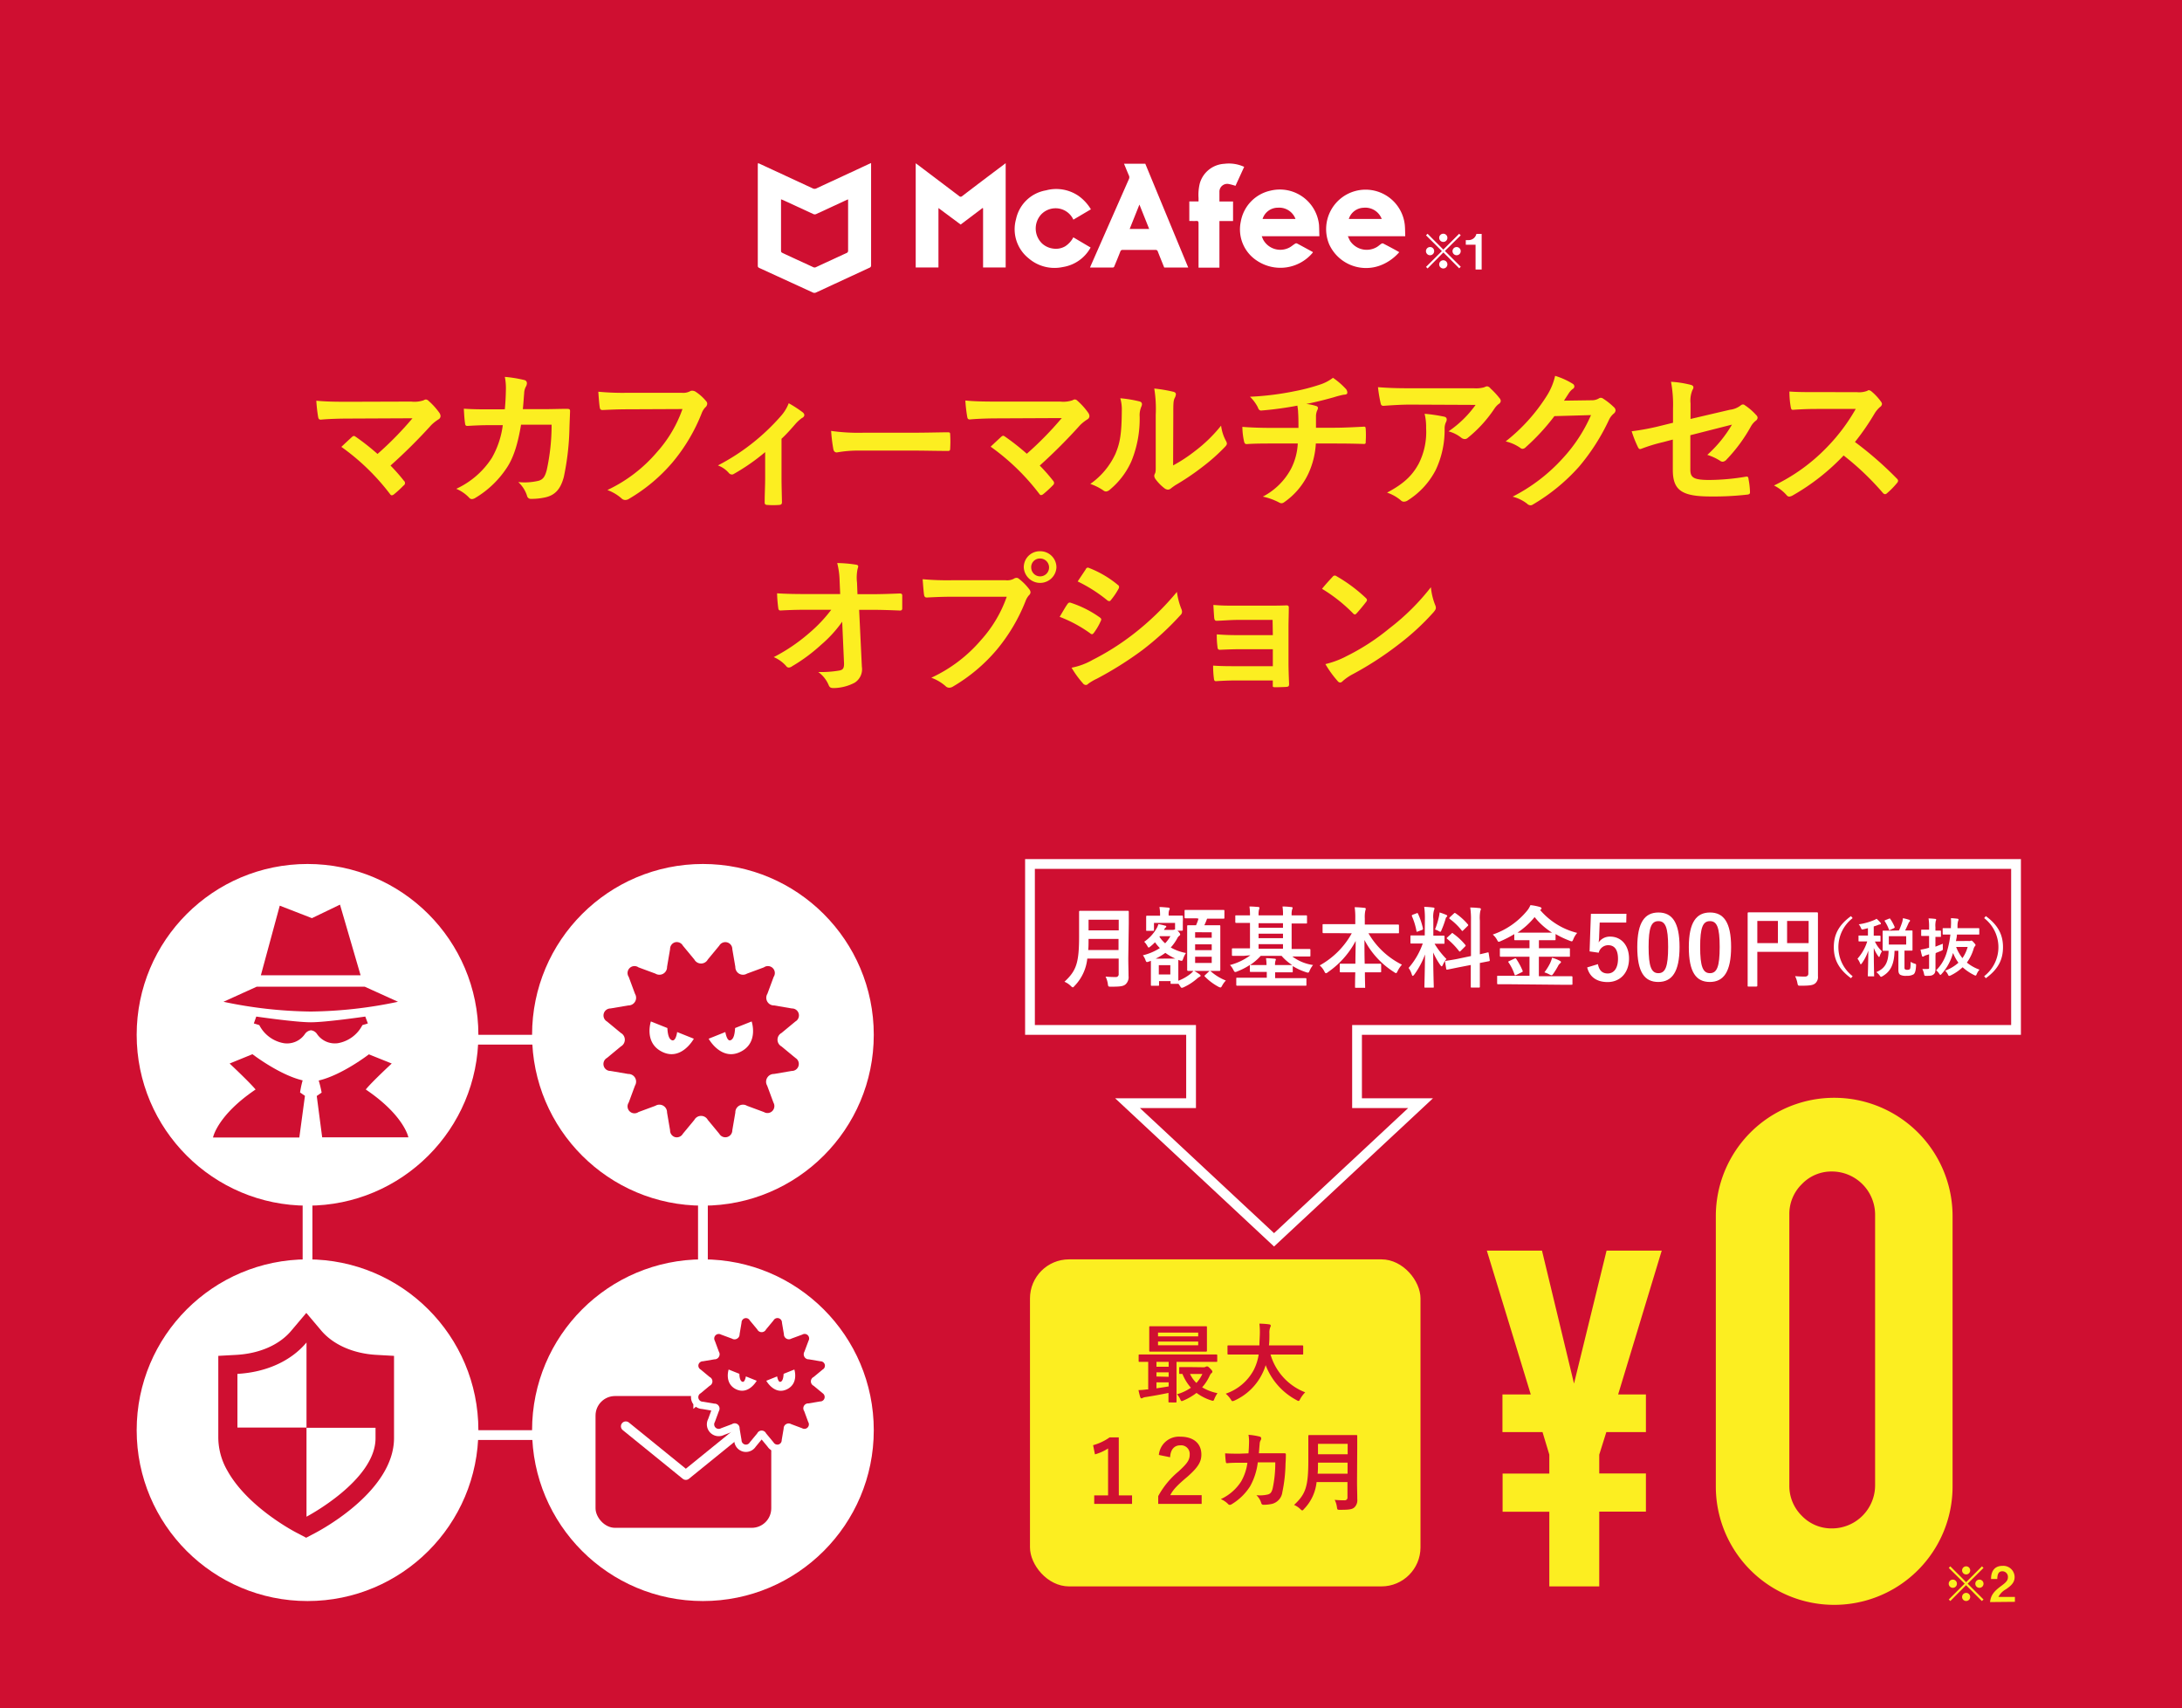<svg xmlns="http://www.w3.org/2000/svg" viewBox="0 0 447 350"><defs><style>.cls-1{fill:#cf0f31;}.cls-2{fill:#fcee21;}.cls-3{fill:#fff;}.cls-4,.cls-5,.cls-6{fill:none;stroke:#fff;}.cls-4{stroke-miterlimit:10;}.cls-4,.cls-5{stroke-width:2px;}.cls-5{stroke-linecap:round;stroke-linejoin:round;}.cls-6{stroke-width:3px;}</style></defs><title>reason05_image</title><g id="_97.slice" data-name="97.slice"><rect class="cls-1" width="447" height="350"/><path class="cls-2" d="M84.22,82.27A5.82,5.82,0,0,0,86.8,82a1,1,0,0,1,.43-.16.8.8,0,0,1,.53.25A14.34,14.34,0,0,1,90,84.56a1.3,1.3,0,0,1,.25.68.78.78,0,0,1-.4.66,9.1,9.1,0,0,0-1.49,1.17A110.68,110.68,0,0,1,80,95.38a35.56,35.56,0,0,1,2.73,3.1.6.6,0,0,1-.07,1,21.94,21.94,0,0,1-2,1.83.8.8,0,0,1-.4.16c-.13,0-.25-.09-.38-.28a46.07,46.07,0,0,0-9.95-9.64c.62-.59,1.68-1.58,2.23-2.08a.73.73,0,0,1,.34-.16c.13,0,.25.1.44.22A48.56,48.56,0,0,1,77.34,93a68.73,68.73,0,0,0,7.16-7.31l-13,.06c-1.8,0-4.09.06-5.77.22-.4,0-.49-.19-.56-.56a32.09,32.09,0,0,1-.37-3.32c2.11.22,4.62.22,6.76.22Z"/><path class="cls-2" d="M103.42,83.85c.13-1.52.19-2.51.22-4.19a11.75,11.75,0,0,0-.22-2.45,26,26,0,0,1,4,.65.65.65,0,0,1,.52.66,1.39,1.39,0,0,1-.15.58,3,3,0,0,0-.41,1.46c-.09,1-.12,1.74-.27,3.26h4.71c1.42,0,2.88-.06,4.31-.06.49,0,.65.09.65.43s-.06,1.64-.12,3.29a53.28,53.28,0,0,1-1.15,10.2c-.62,2.38-1.68,3.69-3.66,4.18a12.89,12.89,0,0,1-3.13.34.76.76,0,0,1-.75-.62,6.51,6.51,0,0,0-1.8-2.82,12.39,12.39,0,0,0,4.22-.28c.84-.28,1.24-.77,1.61-2.17A43,43,0,0,0,113,87h-6.26c-.62,3.75-1.46,6.54-2.76,8.59A19.94,19.94,0,0,1,97.38,102a1.49,1.49,0,0,1-.71.25.79.79,0,0,1-.59-.32,7.82,7.82,0,0,0-2.61-1.79,17.26,17.26,0,0,0,7.29-6.33A18.17,18.17,0,0,0,103,87.1H100.2c-1.52,0-3,.07-4.46.16-.32,0-.44-.16-.47-.53-.12-.74-.19-1.86-.25-3,2,.13,3.35.13,5.15.13Z"/><path class="cls-2" d="M128.55,83.85c-2,0-3.78.09-5.11.15-.41,0-.53-.18-.59-.62-.1-.62-.22-2.23-.28-3.13a52.75,52.75,0,0,0,6,.22h11.07a3,3,0,0,0,1.71-.31.88.88,0,0,1,.46-.12,1.56,1.56,0,0,1,.59.15,9.44,9.44,0,0,1,2.26,2,.74.74,0,0,1,.22.52,1.06,1.06,0,0,1-.43.78,3.74,3.74,0,0,0-.72,1.21,36.46,36.46,0,0,1-6,10.07,34.69,34.69,0,0,1-8.81,7.38,1.47,1.47,0,0,1-.83.28,1.09,1.09,0,0,1-.78-.34,9.18,9.18,0,0,0-2.88-1.7,30.28,30.28,0,0,0,10.14-7.75,26.27,26.27,0,0,0,5.24-8.84Z"/><path class="cls-2" d="M160.1,97.83c0,1.49.06,3.47.09,5.06,0,.37-.16.52-.53.55a15,15,0,0,1-2.51,0c-.34,0-.53-.18-.5-.55,0-1.77.1-3.32.1-5V92.62a41.78,41.78,0,0,1-6.42,4.47.69.69,0,0,1-.4.12.83.83,0,0,1-.62-.31,5.42,5.42,0,0,0-2.24-1.55,44,44,0,0,0,12.87-10.08,8.65,8.65,0,0,0,1.64-2.66,24.76,24.76,0,0,1,2.86,1.86.86.86,0,0,1,.34.56.73.73,0,0,1-.47.59,7.66,7.66,0,0,0-1.39,1.27c-.81.93-1.74,2-2.82,3Z"/><path class="cls-2" d="M176,92.31a24.33,24.33,0,0,0-4.56.38c-.37,0-.62-.19-.72-.66a34.07,34.07,0,0,1-.46-3.75,39.88,39.88,0,0,0,6.7.37h10c2.36,0,4.74-.06,7.13-.09.47,0,.56.06.56.44a23.54,23.54,0,0,1,0,2.91c0,.37-.12.5-.56.47-2.32,0-4.62-.07-6.91-.07Z"/><path class="cls-2" d="M217.17,82.27a5.79,5.79,0,0,0,2.57-.28,1,1,0,0,1,.43-.16.8.8,0,0,1,.53.25,14.34,14.34,0,0,1,2.23,2.48,1.3,1.3,0,0,1,.25.68.78.78,0,0,1-.4.66,9.1,9.1,0,0,0-1.49,1.17A110.68,110.68,0,0,1,213,95.38a35.56,35.56,0,0,1,2.73,3.1.72.72,0,0,1,.21.47.74.74,0,0,1-.27.49,22.07,22.07,0,0,1-2,1.83.8.8,0,0,1-.4.16c-.13,0-.25-.09-.38-.28a46.07,46.07,0,0,0-9.95-9.64c.62-.59,1.68-1.58,2.23-2.08a.71.71,0,0,1,.35-.16c.12,0,.24.1.43.22a48.56,48.56,0,0,1,4.4,3.47,68.73,68.73,0,0,0,7.16-7.31l-13.05.06c-1.8,0-4.09.06-5.77.22-.4,0-.49-.19-.55-.56a29.55,29.55,0,0,1-.38-3.32c2.11.22,4.62.22,6.76.22Z"/><path class="cls-2" d="M233.44,82.24c.53.15.59.52.4,1a4.47,4.47,0,0,0-.37,2.11,23,23,0,0,1-1.68,9.11,15.91,15.91,0,0,1-4.4,5.83,1.39,1.39,0,0,1-.8.4,1,1,0,0,1-.59-.24,11.2,11.2,0,0,0-2.64-1.31,15.43,15.43,0,0,0,5.15-6.17c.87-2.1,1.27-3.81,1.3-8.77a8.31,8.31,0,0,0-.31-2.61A25.08,25.08,0,0,1,233.44,82.24Zm6.88,13.11a31,31,0,0,0,4.4-2.88,30.06,30.06,0,0,0,5.43-5.27,8.8,8.8,0,0,0,1,3.13,1.42,1.42,0,0,1,.19.53c0,.21-.13.43-.47.77a38.73,38.73,0,0,1-4.59,4.06,50.2,50.2,0,0,1-5.52,3.72c-.55.38-.62.44-.89.65a1,1,0,0,1-.62.25,1.3,1.3,0,0,1-.66-.25,9,9,0,0,1-1.86-1.89,1.25,1.25,0,0,1-.27-.65,1,1,0,0,1,.12-.46c.22-.41.18-.78.18-2.36V85a25.63,25.63,0,0,0-.3-5.4,30.19,30.19,0,0,1,3.87.65c.4.09.56.28.56.53a1.92,1.92,0,0,1-.25.77c-.28.59-.28,1.21-.28,3.45Z"/><path class="cls-2" d="M266,87.66c0-1,0-2.23-.07-3.13,0-.4-.06-.81-.15-1.43a69.5,69.5,0,0,1-7.35,1c-.46.06-.65-.34-.77-.69a8.26,8.26,0,0,0-1.59-2.13,58.69,58.69,0,0,0,9.21-1.15,39,39,0,0,0,5.12-1.34,8.74,8.74,0,0,0,2.67-1.39,15.14,15.14,0,0,1,2.54,2.17,1.2,1.2,0,0,1,.4.87c0,.34-.31.4-.81.43a20.16,20.16,0,0,0-2,.53c-1.89.53-3.78,1-5.61,1.36a9.14,9.14,0,0,1,2,.41c.25.06.41.21.41.43a1.63,1.63,0,0,1-.19.53,3.31,3.31,0,0,0-.22,1.05c0,.68,0,1.4,0,2.45h3.85c1.95,0,4.59-.15,6-.22.31,0,.31.16.34.5a20.5,20.5,0,0,1,0,2.48c0,.44,0,.56-.4.56-1.95-.06-3.75-.09-6-.09h-3.82A16.86,16.86,0,0,1,268,97.09a14.75,14.75,0,0,1-4.93,5.8,1,1,0,0,1-.53.21,1.17,1.17,0,0,1-.55-.18,13,13,0,0,0-3.29-1.18,13.72,13.72,0,0,0,5.8-5.74,12.79,12.79,0,0,0,1.36-5.14h-5.52c-1.11,0-3.41,0-4.93.12-.4,0-.49-.22-.59-.71a14.07,14.07,0,0,1-.31-2.82c2.2.18,4.5.21,6,.21Z"/><path class="cls-2" d="M288.9,82.89c-1.77,0-3.66.12-5.49.25-.37,0-.5-.19-.56-.47a30,30,0,0,1-.56-3.35c2.11.16,3.82.22,6.3.22h13.3a6.32,6.32,0,0,0,2.14-.19,2.19,2.19,0,0,1,.59-.21,1,1,0,0,1,.71.43,16.39,16.39,0,0,1,1.86,2,.9.9,0,0,1,.25.56.8.8,0,0,1-.44.65,4,4,0,0,0-.83.9,26.58,26.58,0,0,1-5.46,6,.91.91,0,0,1-.65.27,1.21,1.21,0,0,1-.75-.31,7.12,7.12,0,0,0-2.57-1.27,22.07,22.07,0,0,0,5.55-5.42ZM290.63,95a14.32,14.32,0,0,0,1.52-7.32,11.1,11.1,0,0,0-.31-2.91,32.78,32.78,0,0,1,4,.59c.41.09.53.31.53.59a1.16,1.16,0,0,1-.16.55,3,3,0,0,0-.27,1.28,19.13,19.13,0,0,1-1.83,8.52,16.06,16.06,0,0,1-5.65,6.17,1.54,1.54,0,0,1-.87.31.88.88,0,0,1-.62-.28,8.78,8.78,0,0,0-2.82-1.58C287.53,99.13,289.3,97.46,290.63,95Z"/><path class="cls-2" d="M326,82a2.82,2.82,0,0,0,1.55-.38.66.66,0,0,1,.41-.12.85.85,0,0,1,.49.19,13.61,13.61,0,0,1,2.11,1.67,1,1,0,0,1,.4.71.9.9,0,0,1-.37.66,3.75,3.75,0,0,0-1,1.33,42.74,42.74,0,0,1-6.14,9.58,39.27,39.27,0,0,1-9.43,7.72.86.86,0,0,1-.49.16,1.11,1.11,0,0,1-.72-.35,8.06,8.06,0,0,0-2.94-1.42,35.68,35.68,0,0,0,10.32-7.91,31.69,31.69,0,0,0,5.74-8.8l-7.5.21a44.32,44.32,0,0,1-5.86,6.36,1,1,0,0,1-.66.34.71.71,0,0,1-.46-.19,8.62,8.62,0,0,0-3-1.33,36.78,36.78,0,0,0,8.34-9.21A13.06,13.06,0,0,0,318.58,77a15.05,15.05,0,0,1,3.63,1.64.63.63,0,0,1,.31.53.6.6,0,0,1-.34.52,3.51,3.51,0,0,0-.78.84c-.34.53-.65,1-1,1.55Z"/><path class="cls-2" d="M342.73,83.66a25.18,25.18,0,0,0-.41-5.45,21.79,21.79,0,0,1,4,.62c.4.09.59.27.59.55a1,1,0,0,1-.19.5,5.58,5.58,0,0,0-.4,2.76v3.19l8.09-1.89a4.33,4.33,0,0,0,2.21-.9.74.74,0,0,1,.43-.18.65.65,0,0,1,.43.18,12.24,12.24,0,0,1,2.3,2,.82.82,0,0,1,.28.56.87.87,0,0,1-.41.62,4,4,0,0,0-1,1.21,32.42,32.42,0,0,1-4.93,6.69,1.22,1.22,0,0,1-.8.47.94.94,0,0,1-.59-.22,10.57,10.57,0,0,0-2.58-1.18,26,26,0,0,0,5.06-6.2l-8.53,2.17v7c0,1.64.56,2.17,3.91,2.17a46.74,46.74,0,0,0,7.5-.68c.44-.06.47.15.53.62a15.42,15.42,0,0,1,.28,2.6c0,.31-.19.44-.65.47a60.34,60.34,0,0,1-7.41.37c-5.93,0-7.75-1.27-7.75-5.46V90.05l-2,.53a33.27,33.27,0,0,0-4.37,1.33A1.39,1.39,0,0,1,336,92c-.22,0-.34-.15-.5-.49a23.93,23.93,0,0,1-1.24-3.16,47.71,47.71,0,0,0,5.83-1.09l2.64-.65Z"/><path class="cls-2" d="M380.39,80.34a4.72,4.72,0,0,0,2.14-.27.47.47,0,0,1,.34-.13,1,1,0,0,1,.52.25,11.08,11.08,0,0,1,2,2.17.87.87,0,0,1,.15.4.83.83,0,0,1-.4.62A5.71,5.71,0,0,0,384,84.75a49.35,49.35,0,0,1-4,5.8,72.59,72.59,0,0,1,8.59,7.5.68.68,0,0,1,.25.43.75.75,0,0,1-.22.47,16.42,16.42,0,0,1-2.07,2.11.56.56,0,0,1-.38.18.66.66,0,0,1-.43-.24,56.07,56.07,0,0,0-8.06-7.69,44.9,44.9,0,0,1-10.42,8.18,1.9,1.9,0,0,1-.71.25.69.69,0,0,1-.53-.28,8.49,8.49,0,0,0-2.6-2,37.6,37.6,0,0,0,10.91-7.9,38.34,38.34,0,0,0,5.83-7.78l-8,0c-1.61,0-3.22.06-4.9.18-.25,0-.34-.18-.4-.52a17.7,17.7,0,0,1-.28-3.23c1.67.12,3.22.12,5.24.12Z"/><path class="cls-2" d="M172.53,127.37a25.78,25.78,0,0,1-4.37,4.77,34.66,34.66,0,0,1-5.87,4.34,1.24,1.24,0,0,1-.71.28.66.66,0,0,1-.53-.31,7,7,0,0,0-2.54-1.83,36.46,36.46,0,0,0,7.23-4.9,29.8,29.8,0,0,0,4.55-4.8l-5.42,0c-1.61,0-3.35.06-5,.15-.28,0-.41-.18-.44-.52a28.6,28.6,0,0,1-.24-3c1.86.12,3.69.15,5.55.15h7.38L172,119a16,16,0,0,0-.49-3.65,26.28,26.28,0,0,1,3.9.34c.31.06.4.18.4.37a1.74,1.74,0,0,1-.12.46,8.82,8.82,0,0,0-.12,2.86l.09,2.35h2.7c2.17,0,3.72-.06,6-.15.31,0,.47.15.47.37,0,.87,0,1.83,0,2.7a.39.39,0,0,1-.44.43c-2.26-.09-4-.15-6-.15H176l.56,11.66a3.26,3.26,0,0,1-1.49,3.28,9.51,9.51,0,0,1-4.28,1.09c-.59,0-.81-.13-1-.53a6.29,6.29,0,0,0-2.17-2.76,21.9,21.9,0,0,0,4.37-.31c.71-.15,1-.46.9-1.83Z"/><path class="cls-2" d="M195,122.25c-2,0-3.79.09-5.12.16-.4,0-.53-.19-.59-.62-.09-.62-.21-2.24-.28-3.13a56.21,56.21,0,0,0,6,.21H206a2.92,2.92,0,0,0,1.7-.31,1,1,0,0,1,.53-.18.72.72,0,0,1,.52.21,11.2,11.2,0,0,1,2.11,2.14,1.05,1.05,0,0,1,.25.62.84.84,0,0,1-.31.59,3.75,3.75,0,0,0-.71,1.21,36.44,36.44,0,0,1-6,10.08,34.69,34.69,0,0,1-8.8,7.38,1.56,1.56,0,0,1-.84.28,1.07,1.07,0,0,1-.77-.35,9.24,9.24,0,0,0-2.89-1.7A29.83,29.83,0,0,0,201,131.09a26.1,26.1,0,0,0,5.24-8.84Zm21.42-6a3.35,3.35,0,0,1-6.69,0,3.27,3.27,0,0,1,3.34-3.32A3.31,3.31,0,0,1,216.42,116.3Zm-5.17,0a1.83,1.83,0,1,0,1.82-1.83A1.77,1.77,0,0,0,211.25,116.3Z"/><path class="cls-2" d="M218.67,123.77c.15-.22.31-.37.59-.31a21.78,21.78,0,0,1,6,3c.22.15.34.28.34.46a1,1,0,0,1-.12.35,12.45,12.45,0,0,1-1.37,2.35c-.15.19-.28.31-.4.31a.6.6,0,0,1-.37-.18,27.28,27.28,0,0,0-6.26-3.38C217.8,125.17,218.3,124.27,218.67,123.77Zm5,11.5a51.59,51.59,0,0,0,8.5-5.36,56.43,56.43,0,0,0,8.93-8.65,14.91,14.91,0,0,0,.9,3.47,1.6,1.6,0,0,1,.15.59.93.93,0,0,1-.34.71A57.84,57.84,0,0,1,234,133.2a72.64,72.64,0,0,1-9.27,5.83,10.6,10.6,0,0,0-1.8,1.05.66.66,0,0,1-.49.25.82.82,0,0,1-.62-.37,20,20,0,0,1-2.3-3.17A14.06,14.06,0,0,0,223.69,135.27Zm-1.27-18.63c.22-.37.4-.43.78-.25a21.07,21.07,0,0,1,5.82,3.44.49.49,0,0,1,.25.41.78.78,0,0,1-.12.4,13.84,13.84,0,0,1-1.58,2.32.35.35,0,0,1-.31.19.78.78,0,0,1-.47-.22,30.17,30.17,0,0,0-6-3.81C221.3,118.31,221.89,117.45,222.42,116.64Z"/><path class="cls-2" d="M260.7,127h-7.17c-1.45,0-2.94.15-4.34.18-.28,0-.43-.22-.46-.71-.06-.78-.1-1.37-.16-2.54,1.77.15,2.73.15,5,.15h5.4c1.52,0,3.22,0,4.59-.06.37,0,.49.19.46.5,0,1.39-.06,2.69-.06,4.06v7.16c0,1.39.06,2.82.12,4.4,0,.47-.15.56-.68.59s-1.49.06-2.11.06-.55-.09-.55-.46v-.93h-7.35c-1.46,0-2.86.06-4.28.15-.31,0-.4-.15-.44-.62a19,19,0,0,1-.15-2.57c1.67.12,3.19.12,5,.12h7.23V133h-6.58c-1.39,0-2.91.06-4.25.12-.37,0-.49-.18-.52-.68a16.46,16.46,0,0,1-.13-2.48c1.68.13,2.82.16,4.84.16h6.64Z"/><path class="cls-2" d="M273,118.16a.58.58,0,0,1,.44-.25.76.76,0,0,1,.4.16,31.52,31.52,0,0,1,5.92,4.4c.19.18.28.31.28.43a.69.69,0,0,1-.18.41c-.47.62-1.49,1.86-1.93,2.32-.15.16-.24.25-.37.25a.62.62,0,0,1-.4-.25,32.52,32.52,0,0,0-6.33-5C271.53,119.74,272.43,118.78,273,118.16Zm2.7,16.34a45.62,45.62,0,0,0,8.93-5.77,46.83,46.83,0,0,0,8.5-8.43,13.42,13.42,0,0,0,.87,3.63,1.51,1.51,0,0,1,.15.59c0,.27-.15.52-.5.93a50.68,50.68,0,0,1-7.13,6.57,67,67,0,0,1-9.36,6.08,10.36,10.36,0,0,0-2.08,1.42.82.82,0,0,1-.56.31.78.78,0,0,1-.52-.34,21.1,21.1,0,0,1-2.48-3.44A18.27,18.27,0,0,0,275.71,134.5Z"/><path class="cls-3" d="M231.14,196.34c0,1.24.05,2.61.05,3.6a2,2,0,0,1-.57,1.68c-.47.43-1.08.52-3,.52-.56,0-.6,0-.67-.56a4.87,4.87,0,0,0-.47-1.51c.78.07,1.35.09,2.06.09a.56.56,0,0,0,.63-.63v-3.15h-6.43a9.43,9.43,0,0,1-2.59,5.58c-.18.2-.27.31-.38.31s-.22-.09-.42-.29a4,4,0,0,0-1.29-.85c2.37-2.21,3-3.74,3-9.22v-2.64c0-1.53,0-2.34,0-2.45s0-.22.2-.22.72,0,2.4,0h5c1.68,0,2.25,0,2.38,0s.2,0,.2.22,0,.92,0,2.45Zm-2-1.71v-2.28H223c0,.84,0,1.6-.07,2.28ZM223,188.42v2.18h6.18v-2.18Z"/><path class="cls-3" d="M242.31,188.92c0,1.23,0,1.43,0,1.55s0,.2-.22.2h-.88l.18.16c.3.31.38.49.38.62s-.06.16-.17.25a1.53,1.53,0,0,0-.45.57,9.66,9.66,0,0,1-1.31,1.84,10.06,10.06,0,0,0,3.11,1.13,4.67,4.67,0,0,0-.55,1.12c-.2.54-.2.54-.72.4l-.29-.11c0,.18,0,.56,0,1.15v1.12c0,1.06,0,1.65,0,2a9.13,9.13,0,0,0,2.52-1.44,3.67,3.67,0,0,0,.61-.63,7.61,7.61,0,0,1,1.23.77c.16.11.2.2.2.29s-.09.16-.22.21a3.18,3.18,0,0,0-.47.33,11.23,11.23,0,0,1-2.72,1.78,1.34,1.34,0,0,1-.43.14c-.14,0-.22-.1-.4-.41l-.32-.45c0,.05-.07.05-.2.05H240c-.18,0-.2,0-.2-.19V201h-2.36v.74c0,.19,0,.21-.19.21h-1.26c-.2,0-.22,0-.22-.21s0-.49,0-2.6v-1c0-.67,0-1.07,0-1.3a3.17,3.17,0,0,1-.4.14,1,1,0,0,1-.39.11c-.13,0-.2-.09-.29-.32a3.47,3.47,0,0,0-.56-1.06,11.44,11.44,0,0,0,3.48-1.48,8.74,8.74,0,0,1-1-1.19,8.45,8.45,0,0,1-.88.81c-.22.18-.32.27-.41.27s-.15-.11-.26-.29a4,4,0,0,0-.66-.9,8.11,8.11,0,0,0,2.5-2.68,3.43,3.43,0,0,0,.4-.92,9.55,9.55,0,0,1,1.37.31c.17,0,.25.09.25.18s0,.12-.13.2a.83.83,0,0,0-.25.32l-.09.16h1.78a.9.9,0,0,0,.34-.05l.15-.06v-1.31H236.4v1.42c0,.18,0,.2-.18.2H235c-.18,0-.2,0-.2-.2s0-.32,0-1.55v-.39c0-.42,0-.63,0-.76s0-.2.2-.2.63,0,2.11,0h.54v-.07a9.08,9.08,0,0,0-.13-1.71c.67,0,1.19.07,1.82.12.18,0,.29.13.29.2a.71.71,0,0,1-.13.36,2.84,2.84,0,0,0-.09,1v.07H240c1.5,0,2,0,2.11,0s.22,0,.22.2,0,.34,0,.65Zm-2.81,7.46c.61,0,1,0,1.28,0a11,11,0,0,1-2.05-1.17,12.07,12.07,0,0,1-2,1.19Zm-2.11,1.35v1.91h2.36v-1.91Zm.13-5.83a6,6,0,0,0,1.17,1.35,7.55,7.55,0,0,0,1.08-1.46h-2.16Zm7.6-3.77c-1.6,0-2.14,0-2.25,0s-.2,0-.2-.2v-1.31c0-.18,0-.2.2-.2s.65,0,2.25,0h3.26c1.62,0,2.16,0,2.27,0s.18,0,.18.2V188c0,.18,0,.2-.18.2s-.65,0-2.27,0h-1.1a12.53,12.53,0,0,1-.56,1.35h1c1.44,0,1.95,0,2.07,0s.2,0,.2.19,0,.72,0,2.09v4.79c0,1.37,0,2,0,2.07s0,.22-.2.22-.63,0-2.07,0h-2.3c-1.46,0-1.95,0-2,0s-.22,0-.22-.22,0-.7,0-2.07v-4.71c0-1.45,0-2.06,0-2.17s0-.19.22-.19.5,0,1.6,0a9.86,9.86,0,0,0,.5-1.35Zm-.29,2.85v1.13h3.4V191Zm3.4,3.67v-1.19h-3.4v1.19Zm0,1.35h-3.4v1.28h3.4Zm-.55,3a.25.25,0,0,1,.37,0,10.43,10.43,0,0,0,3.08,1.88,4.47,4.47,0,0,0-.74,1c-.16.31-.25.42-.37.42a1.24,1.24,0,0,1-.44-.16,11.53,11.53,0,0,1-2.75-2.07c-.14-.15-.09-.18.09-.35Z"/><path class="cls-3" d="M254.8,195.82c-1.6,0-2.14,0-2.25,0s-.18,0-.18-.22v-1.12c0-.18,0-.19.18-.19s.65,0,2.25,0h1.27v-5.22h-.44c-1.67,0-2.27,0-2.37,0s-.2,0-.2-.2v-1.15c0-.18,0-.2.2-.2s.7,0,2.37,0h.44a11.9,11.9,0,0,0-.11-1.81c.65,0,1.2.05,1.82.1.14,0,.23.09.23.18a1.13,1.13,0,0,1-.09.35,4.33,4.33,0,0,0-.09,1.18h5a10,10,0,0,0-.1-1.81c.63,0,1.2.05,1.82.12.16,0,.25.07.25.16a.94.94,0,0,1-.11.36,4.18,4.18,0,0,0-.09,1.17h.56c1.69,0,2.27,0,2.39,0s.2,0,.2.2V189c0,.18,0,.2-.2.2s-.7,0-2.39,0h-.56v5.22H266c1.6,0,2.14,0,2.25,0s.2,0,.2.19v1.12c0,.2,0,.22-.2.22s-.65,0-2.25,0h-1.26a9.27,9.27,0,0,0,4.25,1.75,4.84,4.84,0,0,0-.69,1.13c-.14.33-.19.43-.36.43a1.36,1.36,0,0,1-.41-.1,12,12,0,0,1-2.7-1.25.25.25,0,0,1,0,.13V199c0,.18,0,.2-.2.2s-.67,0-2.27,0h-1.14v1.19H265c1.73,0,2.3,0,2.43,0s.2,0,.2.2v1.15c0,.18,0,.2-.2.2s-.7,0-2.43,0h-9.13c-1.71,0-2.3,0-2.41,0s-.2,0-.2-.2V200.5c0-.18,0-.2.2-.2s.7,0,2.41,0h3.64v-1.19h-1c-1.62,0-2.16,0-2.27,0s-.2,0-.2-.2v-1.22a13.85,13.85,0,0,1-2.55,1.31,1.23,1.23,0,0,1-.44.13c-.14,0-.21-.11-.36-.38a3.85,3.85,0,0,0-.72-1.05,12.07,12.07,0,0,0,4.18-2Zm1.39,1.89c.11,0,.65,0,2.27,0h1a10.5,10.5,0,0,0-.11-1.41c.67,0,1.21.06,1.8.11.14,0,.22.07.22.16a.81.81,0,0,1-.08.27,2.6,2.6,0,0,0-.09.87h1.14c1.6,0,2.16,0,2.27,0h.11a10,10,0,0,1-2.18-1.89h-4.27a11.28,11.28,0,0,1-2.2,1.89Zm6.64-7.65v-.92h-5v.92Zm0,2.14v-.92h-5v.92Zm0,2.16v-.93h-5v.93Z"/><path class="cls-3" d="M273.45,191.17c-1.64,0-2.2,0-2.31,0s-.2,0-.2-.2v-1.44c0-.18,0-.2.2-.2s.67,0,2.31,0h4.19V188.2a15.68,15.68,0,0,0-.12-2.34c.64,0,1.35.06,2,.13.16,0,.27.09.27.18a2.47,2.47,0,0,1-.11.47,6.52,6.52,0,0,0-.09,1.51v1.26h4.48c1.64,0,2.22,0,2.32,0s.2,0,.2.2V191c0,.18,0,.2-.2.2s-.68,0-2.32,0h-3.73a16.32,16.32,0,0,0,6.86,6.43,5.58,5.58,0,0,0-.88,1.3c-.14.29-.21.43-.34.43a.9.9,0,0,1-.38-.2,17.09,17.09,0,0,1-6.08-6.59c0,1.5,0,3.26.05,4.86h.94c1.58,0,2.1,0,2.21,0s.22,0,.22.2v1.37c0,.18,0,.19-.22.19s-.63,0-2.21,0h-.9c0,1.53.05,2.7.05,3s0,.18-.2.18h-1.67c-.18,0-.2,0-.2-.18s0-1.47.05-3h-.77c-1.59,0-2.11,0-2.22,0s-.19,0-.19-.19v-1.37c0-.18,0-.2.19-.2s.63,0,2.22,0h.79c0-1.53.06-3.18.06-4.66a17.9,17.9,0,0,1-5.68,6.39.81.81,0,0,1-.41.22c-.11,0-.2-.11-.34-.4a4,4,0,0,0-.94-1.2,16.82,16.82,0,0,0,6.57-6.58Z"/><path class="cls-3" d="M291.9,188.33a16.64,16.64,0,0,0-.14-2.54c.67,0,1.21.06,1.82.13.18,0,.29.11.29.18a.94.94,0,0,1-.11.38,5,5,0,0,0-.13,1.81v3.39h.15c1.38,0,1.83,0,1.94,0s.2,0,.2.2v1.28c0,.16,0,.18-.2.18s-.54,0-1.84,0a16.08,16.08,0,0,0,2.43,3.12,5.3,5.3,0,0,0-.72,1.19c-.1.21-.18.32-.25.32s-.16-.09-.29-.27a15.18,15.18,0,0,1-1.45-2.57c0,3.56.12,6.78.12,7s0,.2-.21.2H292c-.18,0-.2,0-.2-.2s.09-3.24.13-6.6a17,17,0,0,1-2.18,4.1c-.15.18-.24.29-.33.29s-.14-.09-.21-.31a4.31,4.31,0,0,0-.65-1.31,15.22,15.22,0,0,0,2.9-5h-.32c-1.41,0-1.86,0-2,0s-.2,0-.2-.18v-1.28c0-.18,0-.2.2-.2s.56,0,2,0h.73Zm-1.73-1.22c.22-.09.24-.08.33.1a14.58,14.58,0,0,1,1,3c0,.18,0,.23-.23.32l-.78.29c-.27.11-.29.09-.32-.11a13.78,13.78,0,0,0-.92-3c-.07-.2,0-.24.2-.33Zm4.63.59a6.16,6.16,0,0,0,.11-.77,12.86,12.86,0,0,1,1.37.5c.14.07.2.13.2.22a.19.19,0,0,1-.11.18.63.63,0,0,0-.22.39,19.58,19.58,0,0,1-.83,2.29c-.1.27-.16.38-.27.38a.94.94,0,0,1-.36-.17,4.49,4.49,0,0,0-.72-.3A16.73,16.73,0,0,0,294.8,187.7Zm6.54,8.16v-7.21a16.47,16.47,0,0,0-.15-2.73c.69,0,1.28.05,1.91.12.16,0,.27.09.27.2a.88.88,0,0,1-.11.36,7.66,7.66,0,0,0-.1,2v6.9c1-.22,1.46-.35,1.62-.38s.16,0,.19.18l.22,1.4c0,.16,0,.18-.18.22l-1.85.36V199c0,2,0,3,0,3.12s0,.2-.2.2H301.5c-.18,0-.2,0-.2-.2s0-1.1,0-3.1v-1.33l-2.47.48-2.32.47c-.18,0-.22,0-.24-.14l-.23-1.42c0-.2,0-.2.16-.24s.78-.09,2.34-.39Zm-4-4.59c.09-.1.12-.13.16-.13s.09,0,.18.11a12.67,12.67,0,0,1,2.48,2.3c.13.16.13.2-.05.38l-.88.88c-.2.18-.24.18-.36,0a15.43,15.43,0,0,0-2.38-2.45c-.07-.07-.13-.11-.13-.14s.06-.11.15-.2Zm.48-4.11c.17-.14.18-.18.35-.07a12.68,12.68,0,0,1,2.53,2.28c.11.13.11.2-.05.35l-.86.84c-.2.2-.24.22-.35.06a12.51,12.51,0,0,0-2.44-2.36c-.13-.09-.15-.18,0-.34Z"/><path class="cls-3" d="M309.22,201.64c-1.64,0-2.19,0-2.3,0s-.22,0-.22-.18v-1.37c0-.18,0-.19.22-.19s.66,0,2.3,0h4.11V196h-3.44c-1.71,0-2.31,0-2.41,0s-.22,0-.22-.2v-1.35c0-.18,0-.19.22-.19s.7,0,2.41,0h3.44v-1.65h-2.92c-.18,0-.2,0-.2-.18v-1.06a21.57,21.57,0,0,1-2.75,1.42,1.28,1.28,0,0,1-.43.15c-.13,0-.2-.11-.36-.42a3.86,3.86,0,0,0-.87-1.06,15.69,15.69,0,0,0,7-4.84,4.4,4.4,0,0,0,.72-1.19,10.58,10.58,0,0,1,1.94.38c.18.05.33.16.33.29s0,.14-.18.25l-.11.07a14.6,14.6,0,0,0,7.6,4.7,4.25,4.25,0,0,0-.78,1.28c-.14.32-.2.45-.34.45a1.84,1.84,0,0,1-.43-.13,18.63,18.63,0,0,1-2.88-1.37v1.08c0,.17,0,.18-.2.18h-3.21v1.65H319c1.71,0,2.3,0,2.41,0s.2,0,.2.19v1.35c0,.26,0,.2-.2.2s-.7,0-2.41,0h-3.75V200h4.36c1.66,0,2.22,0,2.32,0s.2,0,.2.19v1.37c0,.16,0,.18-.2.18s-.66,0-2.32,0Zm1-5.24c.23-.11.29-.11.41.07a13.86,13.86,0,0,1,1.28,2.38c.07.18.06.21-.16.32l-1.12.56c-.27.11-.29.11-.36-.07a9.81,9.81,0,0,0-1.22-2.47c-.13-.16-.09-.2.14-.31Zm6-5.33c.86,0,1.4,0,1.74,0a14.21,14.21,0,0,1-3.58-3.19,16,16,0,0,1-3.51,3.19c.34,0,.88,0,1.74,0Zm1.38,6.14a5,5,0,0,0,.35-1,7.71,7.71,0,0,1,1.51.58c.21.11.32.2.32.3s-.09.2-.21.29a1.8,1.8,0,0,0-.42.58,15.69,15.69,0,0,1-1,1.6c-.13.16-.2.24-.29.24a1.33,1.33,0,0,1-.42-.15,5.54,5.54,0,0,0-1.06-.45A11.22,11.22,0,0,0,317.61,197.21Z"/><path class="cls-3" d="M333.15,189h-5.44l-.11,2.77c0,.42-.05.9-.11,1.3a2.79,2.79,0,0,1,2.36-1.19c2.27,0,3.87,1.78,3.87,4.5,0,2.9-1.8,4.81-4.39,4.81-2.16,0-3.69-1-4.18-3l2.2-.67c.25,1.34.95,1.91,2,1.91,1.3,0,2.11-1.11,2.11-3s-.74-2.79-2-2.79a2,2,0,0,0-1.95,1.54l-1.87-.27.27-7.7h7.28Z"/><path class="cls-3" d="M344.07,194c0,5.1-1.55,7.17-4.36,7.17s-4.3-2-4.3-7.13,1.57-7.1,4.34-7.1S344.07,188.92,344.07,194Zm-6.34,0c0,4,.56,5.37,2,5.37s2-1.34,2-5.37-.56-5.29-2-5.29S337.73,190,337.73,194Z"/><path class="cls-3" d="M354.63,194c0,5.1-1.55,7.17-4.36,7.17s-4.3-2-4.3-7.13,1.57-7.1,4.34-7.1S354.63,188.92,354.63,194Zm-6.34,0c0,4,.56,5.37,2,5.37s2-1.34,2-5.37-.56-5.29-2-5.29S348.29,190,348.29,194Z"/><path class="cls-3" d="M372.42,196.86c0,1.57,0,2.51,0,3.12a1.7,1.7,0,0,1-.57,1.49c-.44.35-1,.47-2.94.47-.58,0-.59,0-.7-.57a5.26,5.26,0,0,0-.47-1.39c.76.07,1.6.09,2,.09s.71-.16.71-.61V195H360v3.83c0,2,0,3,0,3.08s0,.2-.22.2h-1.56c-.18,0-.2,0-.2-.2s0-1.22,0-3.53v-7.71c0-2.3,0-3.43,0-3.54s0-.22.2-.22.73,0,2.44,0h9.13c1.71,0,2.33,0,2.43,0s.2,0,.2.22,0,1.31,0,3.62Zm-8.2-3.65v-4.54H360v4.54Zm1.88-4.54v4.54h4.41v-4.54Z"/><path class="cls-3" d="M379.53,188.09a7.52,7.52,0,0,0,0,11.9l-.34.41c-2.49-1.82-3.52-3.8-3.52-6.36s1-4.54,3.52-6.36Z"/><path class="cls-3" d="M381.78,190.37c-.4.08-.4.08-.57-.31a2.74,2.74,0,0,0-.43-.7,12.67,12.67,0,0,0,3.1-.85,2.82,2.82,0,0,0,.55-.29,8.19,8.19,0,0,1,.78.78.28.28,0,0,1,.1.22c0,.1-.09.17-.22.17a1.23,1.23,0,0,0-.42.13c-.26.1-.54.19-.82.28v1.89c.87,0,1.17,0,1.24,0s.15,0,.15.14v.9c0,.14,0,.16-.15.16s-.33,0-1,0a6.47,6.47,0,0,0,1.44,2,4.69,4.69,0,0,0-.45.95c0,.14-.09.21-.14.21s-.12-.08-.21-.21a7.16,7.16,0,0,1-.87-1.65c0,3.21.07,5.47.07,5.7s0,.13-.14.13h-1c-.14,0-.15,0-.15-.13s.08-2.35.1-5.14a10.07,10.07,0,0,1-1.32,2.6c-.09.13-.16.19-.22.19s-.11-.06-.16-.21a3.59,3.59,0,0,0-.52-.92,9.75,9.75,0,0,0,2-3.55h-.32c-.95,0-1.25,0-1.34,0s-.13,0-.13-.16v-.9c0-.13,0-.14.13-.14s.39,0,1.34,0h.46v-1.51Zm7.24.25a16,16,0,0,0,.66-1.7,4.21,4.21,0,0,0,.15-.81,9.06,9.06,0,0,1,1.28.33c.11,0,.17.1.17.18a.31.31,0,0,1-.11.22.91.91,0,0,0-.24.4c-.18.38-.36.82-.65,1.38.92,0,1.29,0,1.37,0s.14,0,.14.16,0,.38,0,1.12v1.57c0,.73,0,1.05,0,1.13s0,.15-.14.15-.47,0-1.5,0v3.41c0,.23,0,.35.13.42a.72.72,0,0,0,.44.1c.32,0,.45-.06.54-.16s.14-.44.15-1.48a2.74,2.74,0,0,0,.8.37c.33.11.33.11.31.45-.06,1.08-.24,1.53-.5,1.74a2.59,2.59,0,0,1-1.44.31,2.48,2.48,0,0,1-1.3-.21c-.23-.17-.38-.41-.38-1v-3.91h-.79c-.07,2.83-.83,4.24-2.44,5.19a.92.92,0,0,1-.33.14c-.08,0-.13-.08-.27-.27a3.21,3.21,0,0,0-.69-.69c1.71-.74,2.47-1.87,2.51-4.37-.73,0-1,0-1.07,0s-.15,0-.15-.15,0-.4,0-1.13v-1.57c0-.74,0-1,0-1.12s0-.16.15-.16.47,0,1.6,0Zm-2.07-2.4c.17-.08.18-.08.26,0a8.84,8.84,0,0,1,.93,1.69c0,.13,0,.16-.15.24l-.79.36c-.16.08-.18.08-.23-.06a8.13,8.13,0,0,0-.86-1.72c-.07-.12-.05-.14.11-.22Zm3.55,3.57h-3.56v1.72h3.56Z"/><path class="cls-3" d="M396.5,195.77c0,.91,0,2,0,2.63s-.08,1-.42,1.24-.57.28-1.44.28c-.4,0-.4,0-.49-.41a3.44,3.44,0,0,0-.35-1c.35,0,.68,0,1.05,0s.34-.07.34-.39v-2.62l-.64.2a1.29,1.29,0,0,0-.43.21.33.33,0,0,1-.21.07c-.08,0-.13,0-.17-.15-.1-.35-.21-.79-.3-1.28a11.57,11.57,0,0,0,1.2-.24l.55-.15v-2.41H395c-.92,0-1.2,0-1.28,0s-.15,0-.15-.14v-1c0-.13,0-.15.15-.15s.36,0,1.28,0h.19V190a11,11,0,0,0-.11-1.85,13.32,13.32,0,0,1,1.35.1c.13,0,.21.07.21.14a.65.65,0,0,1-.08.27,4.44,4.44,0,0,0-.07,1.31v.68c.69,0,.95,0,1,0s.13,0,.13.15v1c0,.13,0,.14-.13.14l-1,0v2l1.52-.6a7.53,7.53,0,0,0,0,.89c0,.42,0,.41-.38.58l-1.09.44Zm6.74-3a1.07,1.07,0,0,0,.37,0,.47.47,0,0,1,.22-.07c.09,0,.17,0,.48.35s.39.44.39.55a.3.3,0,0,1-.1.22,1.35,1.35,0,0,0-.28.54,9.4,9.4,0,0,1-1.39,2.84,8.73,8.73,0,0,0,2.59,1.45,3.14,3.14,0,0,0-.57.9c-.09.22-.13.31-.24.31a.8.8,0,0,1-.31-.11,10.32,10.32,0,0,1-2.34-1.59,10.15,10.15,0,0,1-2.44,1.67,1.17,1.17,0,0,1-.32.1c-.1,0-.15-.09-.24-.27a2.52,2.52,0,0,0-.59-.8,8.56,8.56,0,0,0,2.73-1.63,8.94,8.94,0,0,1-1.1-2c0,.08-.05.14-.07.21a10.45,10.45,0,0,1-2.27,4.08c-.11.13-.18.2-.25.2s-.13-.08-.25-.25a3.23,3.23,0,0,0-.62-.69,8.49,8.49,0,0,0,2.22-3.87,19.69,19.69,0,0,0,.69-3.45c-1,0-1.38,0-1.44,0s-.14,0-.14-.16v-1c0-.13,0-.15.14-.15s.47,0,1.55,0c0-.12,0-.25,0-.36a11.85,11.85,0,0,0,0-1.68c.51,0,.94.06,1.33.1.13,0,.23.11.23.19a1.31,1.31,0,0,1-.1.32,3.53,3.53,0,0,0-.11.92l0,.51h2.57c1.25,0,1.68,0,1.76,0s.13,0,.13.15v1c0,.14,0,.16-.13.16s-.51,0-1.76,0h-2.69c0,.44-.12.9-.2,1.33ZM400.73,194a8.66,8.66,0,0,0,1.29,2.29,7.45,7.45,0,0,0,1.07-2.29Z"/><path class="cls-3" d="M406.81,187.68c2.49,1.82,3.52,3.8,3.52,6.36s-1,4.54-3.52,6.36l-.34-.41a7.52,7.52,0,0,0,0-11.9Z"/><path class="cls-3" d="M292.45,55l-.32-.32,3.25-3.24-3.25-3.23.32-.32,3.23,3.24,3.24-3.24.32.32L296,51.41l3.25,3.24-.32.32-3.24-3.25Zm1.35-3.56a.84.84,0,1,1-.83-.83A.83.83,0,0,1,293.8,51.41Zm2.71-2.71a.83.83,0,0,1-.83.83.84.84,0,1,1,.83-.83Zm0,5.43a.84.84,0,0,1-.83.84.84.84,0,1,1,.83-.84Zm2.73-2.72a.84.84,0,1,1-.84-.83A.84.84,0,0,1,299.24,51.41Z"/><path class="cls-3" d="M302.28,55.21V50.13h-2v-.94h.58a1.63,1.63,0,0,0,1.59-1.27h1.08v7.29Z"/><path class="cls-2" d="M399.54,328l-.32-.32,3.25-3.24-3.25-3.23.32-.32,3.24,3.24,3.24-3.24.32.32-3.25,3.23,3.25,3.24L406,328l-3.24-3.25Zm1.35-3.56a.84.84,0,1,1-.83-.83A.83.83,0,0,1,400.89,324.41Zm2.72-2.71a.83.83,0,1,1-.83-.84A.83.83,0,0,1,403.61,321.7Zm0,5.43a.83.83,0,1,1-.83-.83A.83.83,0,0,1,403.61,327.13Zm2.73-2.72a.84.84,0,1,1-.84-.83A.84.84,0,0,1,406.34,324.41Z"/><path class="cls-2" d="M407.67,328.21c.18-1.3.63-2.08,2.28-3.29,1.07-.78,1.39-1.18,1.39-1.82a1.14,1.14,0,0,0-1.14-1.2c-1,0-1,1-1.05,1.58h-1.27c0-.65.1-2.69,2.36-2.69a2.32,2.32,0,0,1,2.47,2.31c0,1.17-.83,1.83-1.78,2.49a3.72,3.72,0,0,0-1.54,1.57h3.38v1Z"/><path class="cls-3" d="M155.29,33.4l1.39.64,9.79,4.54a.83.83,0,0,0,.81,0c3.58-1.67,7.17-3.32,10.76-5l.41-.18c0,.14,0,.25,0,.36,0,6.85,0,13.71,0,20.57a.49.49,0,0,1-.35.53l-10.9,5.05a.77.77,0,0,1-.72,0l-10.9-5c-.21-.1-.34-.18-.34-.46q0-10.4,0-20.77C155.28,33.58,155.28,33.53,155.29,33.4ZM160,40.83c0,.12,0,.19,0,.26q0,5.16,0,10.3c0,.27.13.35.33.44,2.08,1,4.17,1.92,6.24,2.89a.63.63,0,0,0,.61,0q3.09-1.44,6.21-2.87a.5.5,0,0,0,.35-.54q0-5,0-10.1c0-.11,0-.22,0-.37l-.42.18-6.07,2.81a.71.71,0,0,1-.68,0L160.44,41Z"/><path class="cls-3" d="M187.59,33.45l.43.31,8.46,6.4a.44.44,0,0,0,.65,0q4.2-3.21,8.43-6.38l.46-.35V54.79h-4.63V42.68l-.1-.07L196.8,46l-4.55-3.38V54.79h-4.66Z"/><path class="cls-3" d="M243.42,54.81H238.5c-.44-1.09-.88-2.18-1.31-3.27a.44.44,0,0,0-.49-.34c-2.24,0-4.47,0-6.7,0a.46.46,0,0,0-.5.35c-.39,1-.8,2-1.22,3,0,.11-.19.26-.29.26-1.54,0-3.09,0-4.69,0,.07-.17.12-.31.18-.44q3.89-8.84,7.78-17.67a.85.85,0,0,0,0-.76c-.34-.78-.65-1.57-1-2.4h4.36Q239,44.15,243.42,54.81Zm-10-12.9-2,5h4Z"/><path class="cls-3" d="M270.29,48.39H258.47c.14.31.22.56.35.79a4,4,0,0,0,5.27,1.56c.43-.21.79-.55,1.2-.8a.46.46,0,0,1,.38-.08c1.1.58,2.18,1.18,3.27,1.77a.23.23,0,0,1,0,.11,8.63,8.63,0,0,1-11.39,1.7,7.64,7.64,0,0,1-3.36-8.06,7.87,7.87,0,0,1,6.11-6.33,8.07,8.07,0,0,1,9.91,7C270.26,46.82,270.25,47.59,270.29,48.39Zm-11.64-3.54h6.74a3.56,3.56,0,0,0-3.61-2.3A3.28,3.28,0,0,0,258.65,44.85Z"/><path class="cls-3" d="M286.65,51.66a9.73,9.73,0,0,1-3.36,2.5,8.3,8.3,0,0,1-11-4.12,8.08,8.08,0,1,1,15.49-4c.07.66.06,1.33.09,2,0,.1,0,.2,0,.35H276.11c.19.38.31.7.49,1a4.09,4.09,0,0,0,5.49,1.2c.31-.19.58-.45.89-.65a.46.46,0,0,1,.35-.07C284.42,50.44,285.5,51,286.65,51.66Zm-10.34-6.8h6.75a3.6,3.6,0,0,0-3.73-2.3A3.3,3.3,0,0,0,276.31,44.86Z"/><path class="cls-3" d="M223.42,50.71a7.87,7.87,0,0,1-5.71,4,8.12,8.12,0,0,1-7-1.8,7.62,7.62,0,0,1-2.57-8A7.56,7.56,0,0,1,214.27,39,8.08,8.08,0,0,1,221,40.17a9.21,9.21,0,0,1,2.48,2.71L219.89,45a4,4,0,0,0-3.78-2.33A4.07,4.07,0,0,0,213.23,44a4.27,4.27,0,0,0,.3,5.93,4.13,4.13,0,0,0,2.24,1,3.79,3.79,0,0,0,2.44-.47,4.87,4.87,0,0,0,1.67-1.84Z"/><path class="cls-3" d="M253.1,38.07a11.75,11.75,0,0,0-1.37-.37,1.6,1.6,0,0,0-1.92,1.65c0,.62,0,1.24,0,1.93h2.79v4h-2.79v9.55h-4.28c0-.17,0-.33,0-.49,0-2.86,0-5.72,0-8.58,0-.38-.09-.52-.49-.49s-.91,0-1.4,0v-4h1.89v-.71a9.82,9.82,0,0,1,.26-3,5.53,5.53,0,0,1,5-4,7.53,7.53,0,0,1,4.09.62Z"/><path class="cls-2" d="M400,304.53a24.25,24.25,0,0,1-48.5,0V249.15a24.25,24.25,0,1,1,48.5,0Zm-15.87-55.7a8.86,8.86,0,0,0-8.82-8.83,8.38,8.38,0,0,0-6.2,2.6,8.54,8.54,0,0,0-2.55,6.23v55.46a8.58,8.58,0,0,0,2.55,6.24,8.4,8.4,0,0,0,6.2,2.59,8.84,8.84,0,0,0,8.82-8.83Z"/><path class="cls-2" d="M331.49,285.67h5.69v7.72h-8.11L327.62,298v3.86h9.56v7.82h-9.56V325H317.39V309.71h-9.57v-7.82h9.57V298L316,293.39h-8.21v-7.72h5.8l-9-29.46h11.3l6.56,27.24,6.67-27.24h11.3Z"/><polygon class="cls-4" points="413 211 413 177 211 177 211 211 244 211 244 226 230.98 226 261 254 291.02 226 278 226 278 211 413 211"/><rect class="cls-2" x="211" y="258" width="80" height="67" rx="8" ry="8"/><path class="cls-1" d="M239.57,287.31c-.18,0-.2,0-.2-.19s0-.66,0-1.76c-1.42.3-3.18.62-4.61.84a2,2,0,0,0-.64.17.63.63,0,0,1-.29.11c-.1,0-.19-.11-.25-.28a12.8,12.8,0,0,1-.35-1.42c.62,0,1.12-.06,1.67-.13l.32,0V279l-1.76,0c-.18,0-.2,0-.2-.2v-1.11c0-.18,0-.2.2-.2s.62,0,2.17,0h11.39c1.54,0,2.06,0,2.16,0s.18,0,.18.2v1.11c0,.18,0,.2-.18.2s-.62,0-2.16,0h-6V285c0,1.36,0,2,0,2.13s0,.19-.2.19Zm5-15.61c1.76,0,2.38,0,2.49,0s.19,0,.19.21,0,.5,0,1.46v1.86c0,1,0,1.35,0,1.46s0,.21-.19.21-.73,0-2.49,0h-6.46c-1.75,0-2.36,0-2.48,0s-.2,0-.2-.21,0-.5,0-1.46v-1.86c0-1,0-1.35,0-1.46s0-.21.2-.21.73,0,2.48,0ZM239.41,280V279h-2.5V280Zm0,2.06v-.92h-2.5V282Zm0,1.14h-2.5v1.22c.83-.12,1.7-.25,2.5-.39Zm-2.18-9.42h8.23V273h-8.23Zm8.23,1.06h-8.23v.76h8.23Zm1.21,5.27A.88.88,0,0,0,247,280a.68.68,0,0,1,.26-.07c.13,0,.22,0,.63.41s.47.53.47.65a.35.35,0,0,1-.17.32c-.15.09-.27.3-.48.75a9.19,9.19,0,0,1-1.44,2.15,9.57,9.57,0,0,0,3.14,1.2,6.21,6.21,0,0,0-.62,1.14c-.18.48-.21.48-.67.34a10.08,10.08,0,0,1-3-1.53,12.25,12.25,0,0,1-2.68,1.56,1.4,1.4,0,0,1-.35.12c-.13,0-.2-.12-.32-.4a3.33,3.33,0,0,0-.66-1,9.73,9.73,0,0,0,2.86-1.34,9.81,9.81,0,0,1-1.74-2.83h-.46c-.18,0-.2,0-.2-.21v-1c0-.18,0-.19.2-.19s.55,0,1.95,0Zm-2.88,1.37a6.3,6.3,0,0,0,1.3,1.84,7.1,7.1,0,0,0,1.22-1.84Z"/><path class="cls-1" d="M253.9,277.5c-1.59,0-2.14,0-2.25,0s-.19,0-.19-.22v-1.45c0-.18,0-.2.19-.2s.66,0,2.25,0H258c0-.73.07-1.53.09-2.4a15.24,15.24,0,0,0-.09-2.06c.55,0,1.45.06,2,.15.18,0,.32.12.32.24a.79.79,0,0,1-.11.38,3.08,3.08,0,0,0-.16,1.24c0,.87,0,1.68-.1,2.45h4.57c1.6,0,2.15,0,2.26,0s.19,0,.19.2v1.45c0,.2,0,.22-.19.22s-.66,0-2.26,0h-4.24a11.86,11.86,0,0,0,7.1,7.74,6,6,0,0,0-1,1.33c-.16.3-.23.44-.37.44a1.13,1.13,0,0,1-.41-.18,13.56,13.56,0,0,1-6.32-7.16,10.19,10.19,0,0,1-.67,1.7,11.68,11.68,0,0,1-5.68,5.54,1.67,1.67,0,0,1-.43.14c-.14,0-.21-.11-.4-.41a5.42,5.42,0,0,0-1-1.12,10.23,10.23,0,0,0,5.75-4.88,10.45,10.45,0,0,0,1-3.14Z"/><path class="cls-1" d="M229.2,306.36h2.71v1.74h-7.75v-1.74H227v-9.62a9.73,9.73,0,0,1-2.69,1.21l-.38-1.88a10.93,10.93,0,0,0,3.39-1.6h1.87Z"/><path class="cls-1" d="M237.4,298.07a4.13,4.13,0,0,1,4.42-3.74c2.59,0,4.29,1.31,4.29,3.66,0,1.5-.69,2.64-2.89,4.57-2,1.67-2.95,2.67-3.48,3.75h6.43v1.79h-8.9v-1.6a17.32,17.32,0,0,1,4.1-5c1.88-1.7,2.35-2.41,2.35-3.53a1.76,1.76,0,0,0-1.94-1.87c-1.19,0-2,.84-2.07,2.44Z"/><path class="cls-1" d="M255.76,297.74c.07-.87.1-1.44.12-2.4a7.28,7.28,0,0,0-.12-1.4,13.81,13.81,0,0,1,2.3.37.38.38,0,0,1,.31.38.82.82,0,0,1-.09.33,1.63,1.63,0,0,0-.23.84c-.06.56-.08,1-.16,1.86h2.69c.82,0,1.65,0,2.47,0,.28,0,.37.06.37.25s0,.94-.07,1.88a30.79,30.79,0,0,1-.65,5.84,2.84,2.84,0,0,1-2.1,2.4,7.93,7.93,0,0,1-1.79.19.43.43,0,0,1-.43-.35,3.66,3.66,0,0,0-1-1.62,6.89,6.89,0,0,0,2.42-.16c.48-.16.71-.44.92-1.24a24.66,24.66,0,0,0,.53-5.32h-3.58a13.34,13.34,0,0,1-1.58,4.91,11.47,11.47,0,0,1-3.76,3.66.84.84,0,0,1-.41.14.45.45,0,0,1-.34-.18,4.57,4.57,0,0,0-1.49-1,9.85,9.85,0,0,0,4.17-3.62,10.38,10.38,0,0,0,1.28-3.83h-1.6c-.87,0-1.72,0-2.55.09-.18,0-.25-.09-.27-.3a17.06,17.06,0,0,1-.14-1.72c1.12.07,1.91.07,2.94.07Z"/><path class="cls-1" d="M278,303.59c0,1.23.05,2.58.05,3.55a2,2,0,0,1-.57,1.65c-.46.43-1.06.52-2.94.52-.55,0-.59,0-.66-.55a4.67,4.67,0,0,0-.46-1.49c.76.07,1.33.09,2,.09a.55.55,0,0,0,.62-.63v-3.1h-6.33a9.26,9.26,0,0,1-2.56,5.5c-.17.2-.26.3-.37.3s-.21-.09-.41-.28a4.18,4.18,0,0,0-1.27-.84c2.34-2.18,2.92-3.69,2.92-9.08v-2.61c0-1.51,0-2.31,0-2.41s0-.22.19-.22.71,0,2.36,0h4.94c1.65,0,2.22,0,2.34,0s.19,0,.19.22,0,.9,0,2.41Zm-1.94-1.68v-2.26H270c0,.84,0,1.58-.07,2.26ZM270,295.79v2.14h6.08v-2.14Z"/><rect class="cls-4" x="63" y="213" width="81" height="81"/><circle class="cls-3" cx="63" cy="212" r="35"/><circle class="cls-3" cx="63" cy="293" r="35"/><path class="cls-1" d="M78.91,277.67l-1.77-.1c-4.78-.26-8.93-2.1-11.39-5.05l-3-3.55-3,3.55c-2.45,3-6.6,4.79-11.39,5.05l-3.64.2V294.6a13.68,13.68,0,0,0,1.88,6.72c4,7.18,13,12.1,14.33,12.77l1.79.94,1.79-.94c1.66-.87,16.21-8.78,16.21-19.49V277.77ZM48.64,292.46v-11c5.79-.32,10.93-2.57,14.15-6.43v17.47H76.93v2.14c0,8.68-14.14,16.08-14.14,16.08V292.46Z"/><polygon class="cls-1" points="69.65 185.33 63.9 188.1 57.31 185.54 53.44 199.8 73.87 199.8 69.65 185.33"/><path class="cls-1" d="M81.53,205.23l-6.81-3.09H52.59l-6.81,3.09a90.24,90.24,0,0,0,17.88,2A90.07,90.07,0,0,0,81.53,205.23Z"/><path class="cls-1" d="M69.24,213.71a7,7,0,0,0,5-3.7l1.12-.34-.53-1.41s-8,1.17-11.16,1.17-11.17-1.17-11.17-1.17L52,209.67l1.12.34a7,7,0,0,0,5,3.7,4.43,4.43,0,0,0,4.39-1.94,1.75,1.75,0,0,1,1.2-.7,1.72,1.72,0,0,1,1.19.7A4.43,4.43,0,0,0,69.24,213.71Z"/><path class="cls-1" d="M62,221.33c-4.75-1.1-10.28-5.36-10.28-5.36l-4.68,1.91s4,3.74,5.32,5.32c-7.87,5.32-8.72,9.83-8.72,9.83H61.32l1.15-8.53-1-.69A19.75,19.75,0,0,1,62,221.33Z"/><path class="cls-1" d="M74.93,223.2c1.28-1.58,5.32-5.32,5.32-5.32L75.57,216s-5.52,4.26-10.28,5.36a21.29,21.29,0,0,1,.6,2.48l-1,.69L66,233H83.66S82.81,228.52,74.93,223.2Z"/><circle class="cls-3" cx="144" cy="212" r="35"/><path class="cls-1" d="M162.94,216.73l-2.84-2.35a1.57,1.57,0,0,1,0-2.76l2.84-2.35a1.43,1.43,0,0,0,.68-1.62,1.42,1.42,0,0,0-1.4-1.05l-3.63-.62a1.57,1.57,0,0,1-1.38-2.39l1.28-3.46a1.42,1.42,0,0,0-2-1.95l-3.46,1.28a1.57,1.57,0,0,1-2.39-1.38l-.62-3.63a1.43,1.43,0,0,0-2.67-.72l-2.35,2.84a1.57,1.57,0,0,1-2.76,0l-2.35-2.84a1.43,1.43,0,0,0-1.62-.68,1.42,1.42,0,0,0-1,1.4l-.62,3.63a1.57,1.57,0,0,1-2.39,1.38l-3.46-1.28a1.42,1.42,0,0,0-2,1.95l1.28,3.46a1.57,1.57,0,0,1-1.38,2.39l-3.64.62a1.43,1.43,0,0,0-.71,2.67l2.84,2.35a1.58,1.58,0,0,1,0,2.76l-2.84,2.35a1.43,1.43,0,0,0-.68,1.62,1.41,1.41,0,0,0,1.39,1.05l3.64.62a1.57,1.57,0,0,1,1.38,2.39l-1.28,3.46a1.42,1.42,0,0,0,2,1.95l3.46-1.28a1.57,1.57,0,0,1,2.39,1.38l.62,3.63a1.42,1.42,0,0,0,1,1.4,1.43,1.43,0,0,0,1.62-.68l2.35-2.84a1.57,1.57,0,0,1,2.76,0l2.35,2.84a1.43,1.43,0,0,0,2.67-.72l.62-3.63a1.57,1.57,0,0,1,2.39-1.38l3.46,1.28a1.41,1.41,0,0,0,1.73-.21,1.44,1.44,0,0,0,.22-1.74l-1.28-3.46a1.56,1.56,0,0,1,0-1.6,1.58,1.58,0,0,1,1.4-.79l3.63-.62a1.42,1.42,0,0,0,1.4-1.05A1.43,1.43,0,0,0,162.94,216.73Zm-27.6-1.41c-3.39-1.93-2-6.06-2-6.06l3.38,1.35c.05,1.08.25,2.34,1,2.52.52.13.86-.74,1-1.7l3.42,1.37S139.47,217.68,135.34,215.32Zm16.66,0c-4.13,2.36-6.83-2.52-6.83-2.52l3.42-1.37c.19,1,.53,1.83,1,1.7.75-.18.94-1.44,1-2.52l3.39-1.35S155.39,213.39,152,215.32Z"/><circle class="cls-3" cx="144" cy="293" r="35"/><rect class="cls-1" x="122" y="286" width="36" height="27" rx="4" ry="4"/><polyline class="cls-5" points="152.8 292.2 140.5 302.18 128.2 292.2"/><path class="cls-1" d="M168.53,285.43l-1.85-1.53a1,1,0,0,1,0-1.8l1.85-1.53a.91.91,0,0,0,.44-1,.92.92,0,0,0-.91-.69l-2.36-.4a1,1,0,0,1-.91-.51,1.06,1.06,0,0,1,0-1.05l.84-2.24a.94.94,0,0,0-.14-1.13.92.92,0,0,0-1.13-.14l-2.25.83a1,1,0,0,1-1,0,1,1,0,0,1-.52-.91l-.4-2.36a.92.92,0,0,0-1.73-.46l-1.53,1.84a1,1,0,0,1-1.8,0l-1.53-1.84a.9.9,0,0,0-1-.45.93.93,0,0,0-.69.91l-.4,2.36a1,1,0,0,1-.51.91,1,1,0,0,1-1.05,0l-2.24-.83a.93.93,0,0,0-1.27,1.27l.83,2.24a1,1,0,0,1,0,1.05,1,1,0,0,1-.91.51l-2.36.4a.93.93,0,0,0-.91.69.9.9,0,0,0,.45,1l1.84,1.53a1,1,0,0,1,0,1.8l-1.84,1.53a.92.92,0,0,0,.46,1.73l2.36.4a1,1,0,0,1,.91.52,1,1,0,0,1,0,1l-.83,2.25a.92.92,0,0,0,.14,1.13.94.94,0,0,0,1.13.14l2.24-.84a1,1,0,0,1,1.56.9l.4,2.36a.92.92,0,0,0,.69.91.91.91,0,0,0,1-.44l1.53-1.85a1,1,0,0,1,1.8,0l1.53,1.85a.92.92,0,0,0,1,.44.91.91,0,0,0,.68-.91l.4-2.36a1,1,0,0,1,.52-.91,1,1,0,0,1,1,0l2.25.84a.92.92,0,0,0,1.26-1.27l-.83-2.25a1,1,0,0,1,.9-1.56l2.36-.4a.91.91,0,0,0,.91-.68A.93.93,0,0,0,168.53,285.43Zm-17.94-.92c-2.21-1.26-1.32-3.94-1.32-3.94l2.2.88c0,.7.16,1.52.65,1.64.34.08.56-.49.68-1.11l2.22.89S153.27,286,150.59,284.51Zm10.83,0c-2.69,1.53-4.44-1.64-4.44-1.64l2.22-.89c.12.62.34,1.19.68,1.11.49-.12.61-.94.65-1.64l2.2-.88S163.62,283.25,161.42,284.51Z"/><path class="cls-6" d="M168.53,285.43l-1.85-1.53a1,1,0,0,1,0-1.8l1.85-1.53a.91.91,0,0,0,.44-1,.92.92,0,0,0-.91-.69l-2.36-.4a1,1,0,0,1-.91-.51,1.06,1.06,0,0,1,0-1.05l.84-2.24a.94.94,0,0,0-.14-1.13.92.92,0,0,0-1.13-.14l-2.25.83a1,1,0,0,1-1,0,1,1,0,0,1-.52-.91l-.4-2.36a.92.92,0,0,0-1.73-.46l-1.53,1.84a1,1,0,0,1-1.8,0l-1.53-1.84a.9.9,0,0,0-1-.45.93.93,0,0,0-.69.91l-.4,2.36a1,1,0,0,1-.51.91,1,1,0,0,1-1.05,0l-2.24-.83a.93.93,0,0,0-1.27,1.27l.83,2.24a1,1,0,0,1,0,1.05,1,1,0,0,1-.91.51l-2.36.4a.93.93,0,0,0-.91.69.9.9,0,0,0,.45,1l1.84,1.53a1,1,0,0,1,0,1.8l-1.84,1.53a.92.92,0,0,0,.46,1.73l2.36.4a1,1,0,0,1,.91.52,1,1,0,0,1,0,1l-.83,2.25a.92.92,0,0,0,.14,1.13.94.94,0,0,0,1.13.14l2.24-.84a1,1,0,0,1,1.56.9l.4,2.36a.92.92,0,0,0,.69.91.91.91,0,0,0,1-.44l1.53-1.85a1,1,0,0,1,1.8,0l1.53,1.85a.92.92,0,0,0,1,.44.91.91,0,0,0,.68-.91l.4-2.36a1,1,0,0,1,.52-.91,1,1,0,0,1,1,0l2.25.84a.92.92,0,0,0,1.26-1.27l-.83-2.25a1,1,0,0,1,.9-1.56l2.36-.4a.91.91,0,0,0,.91-.68A.93.93,0,0,0,168.53,285.43Zm-17.94-.92c-2.21-1.26-1.32-3.94-1.32-3.94l2.2.88c0,.7.16,1.52.65,1.64.34.08.56-.49.68-1.11l2.22.89S153.27,286,150.59,284.51Zm10.83,0c-2.69,1.53-4.44-1.64-4.44-1.64l2.22-.89c.12.62.34,1.19.68,1.11.49-.12.61-.94.65-1.64l2.2-.88S163.62,283.25,161.42,284.51Z"/><path class="cls-1" d="M168.53,285.43l-1.85-1.53a1,1,0,0,1,0-1.8l1.85-1.53a.91.91,0,0,0,.44-1,.92.92,0,0,0-.91-.69l-2.36-.4a1,1,0,0,1-.91-.51,1.06,1.06,0,0,1,0-1.05l.84-2.24a.94.94,0,0,0-.14-1.13.92.92,0,0,0-1.13-.14l-2.25.83a1,1,0,0,1-1,0,1,1,0,0,1-.52-.91l-.4-2.36a.92.92,0,0,0-1.73-.46l-1.53,1.84a1,1,0,0,1-1.8,0l-1.53-1.84a.9.9,0,0,0-1-.45.93.93,0,0,0-.69.91l-.4,2.36a1,1,0,0,1-.51.91,1,1,0,0,1-1.05,0l-2.24-.83a.93.93,0,0,0-1.27,1.27l.83,2.24a1,1,0,0,1,0,1.05,1,1,0,0,1-.91.51l-2.36.4a.93.93,0,0,0-.91.69.9.9,0,0,0,.45,1l1.84,1.53a1,1,0,0,1,0,1.8l-1.84,1.53a.92.92,0,0,0,.46,1.73l2.36.4a1,1,0,0,1,.91.52,1,1,0,0,1,0,1l-.83,2.25a.92.92,0,0,0,.14,1.13.94.94,0,0,0,1.13.14l2.24-.84a1,1,0,0,1,1.56.9l.4,2.36a.92.92,0,0,0,.69.91.91.91,0,0,0,1-.44l1.53-1.85a1,1,0,0,1,1.8,0l1.53,1.85a.92.92,0,0,0,1,.44.91.91,0,0,0,.68-.91l.4-2.36a1,1,0,0,1,.52-.91,1,1,0,0,1,1,0l2.25.84a.92.92,0,0,0,1.26-1.27l-.83-2.25a1,1,0,0,1,.9-1.56l2.36-.4a.91.91,0,0,0,.91-.68A.93.93,0,0,0,168.53,285.43Zm-17.94-.92c-2.21-1.26-1.32-3.94-1.32-3.94l2.2.88c0,.7.16,1.52.65,1.64.34.08.56-.49.68-1.11l2.22.89S153.27,286,150.59,284.51Zm10.83,0c-2.69,1.53-4.44-1.64-4.44-1.64l2.22-.89c.12.62.34,1.19.68,1.11.49-.12.61-.94.65-1.64l2.2-.88S163.62,283.25,161.42,284.51Z"/></g></svg>